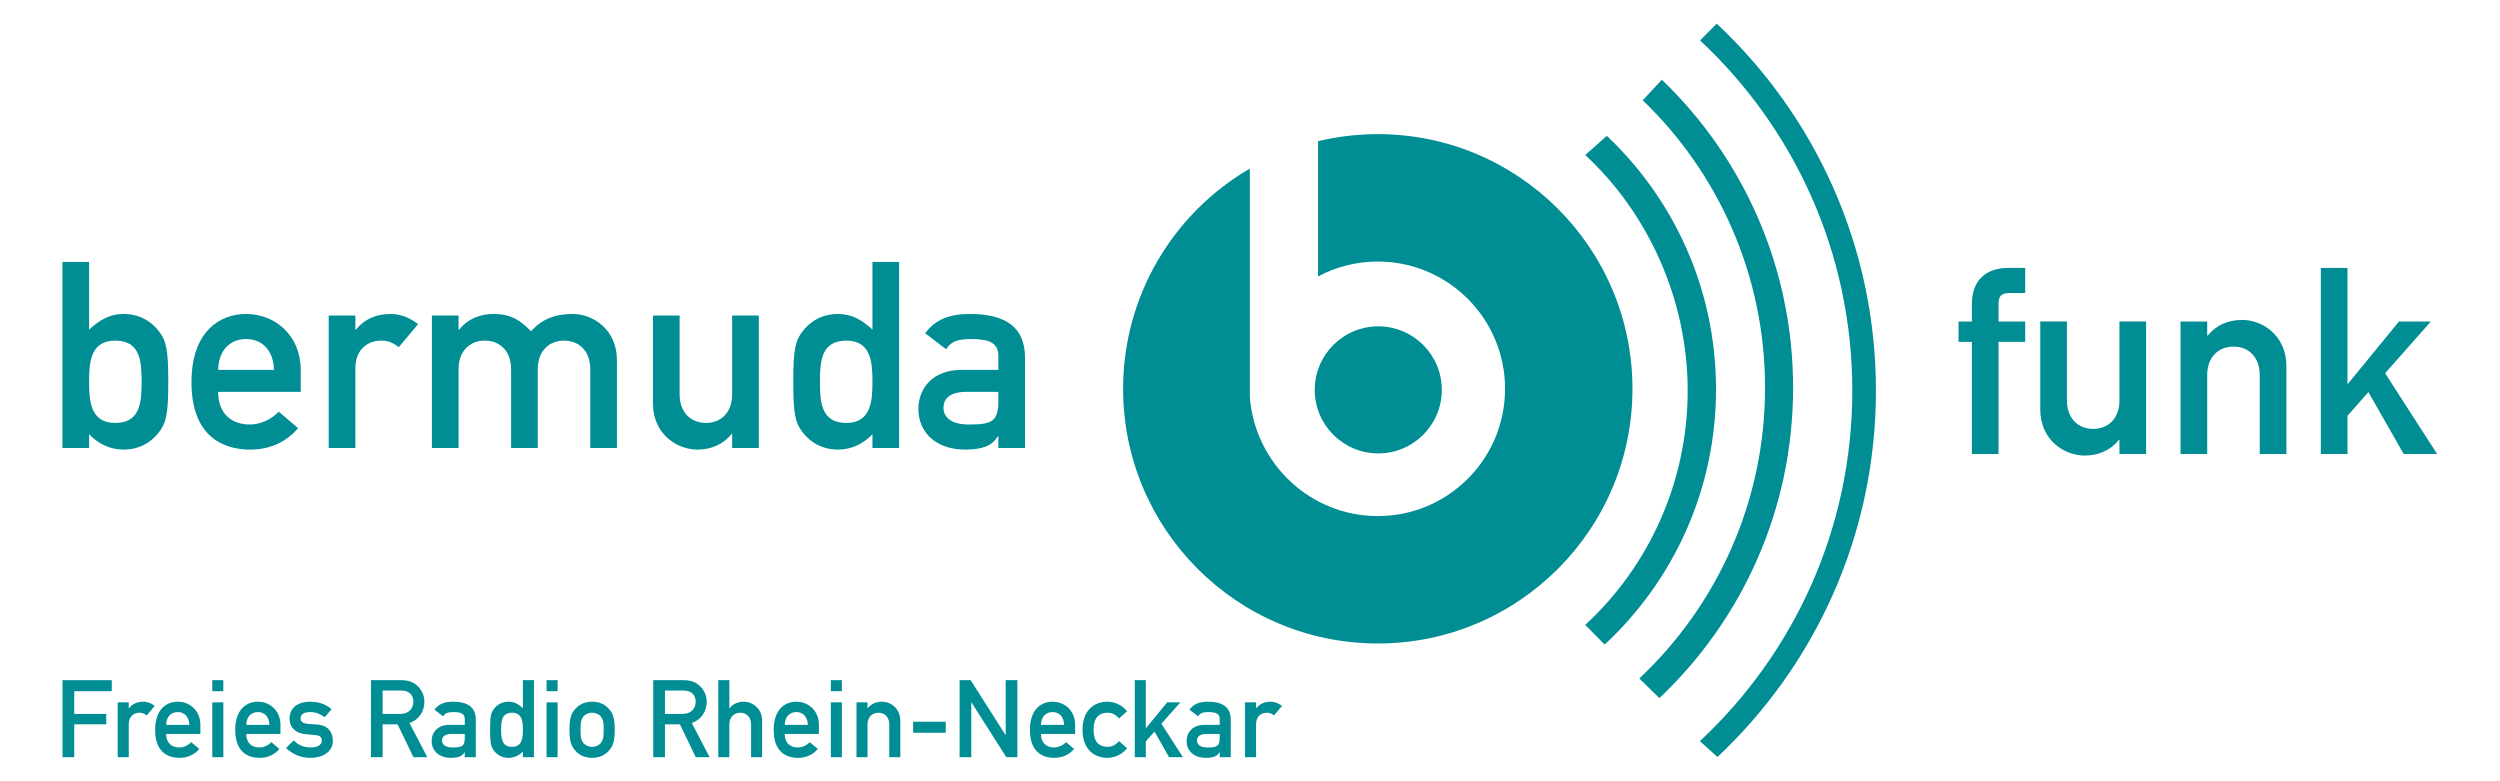 <?xml version="1.0" encoding="UTF-8" standalone="no"?>
<!-- Created with Inkscape (http://www.inkscape.org/) -->

<svg
   xmlns:dc="http://purl.org/dc/elements/1.1/"
   xmlns:cc="http://creativecommons.org/ns#"
   xmlns:rdf="http://www.w3.org/1999/02/22-rdf-syntax-ns#"
   xmlns:svg="http://www.w3.org/2000/svg"
   xmlns="http://www.w3.org/2000/svg"
   version="1.1"
   width="400"
   height="125"
   id="svg3151"
   xml:space="preserve"><defs
     id="defs3155" /><g
     transform="matrix(1.25,0,0,-1.25,0,125)"
     id="g3159"><g
       transform="matrix(0.757,0,0,0.757,-50.531,-62.595)"
       id="g3512"><path
         d="m 338.447,191.817 c 11.37,-10.742 18.465,-25.961 18.465,-42.838 0,-17.058 -7.248,-32.422 -18.832,-43.182 l -3.286,3.332 c 10.629,9.767 17.326,24.029 17.326,39.6 0,15.512 -6.77,30.089 -17.326,39.85 l 3.653,3.238 z"
         id="path3171"
         style="fill:#008e94;fill-opacity:1;fill-rule:nonzero;stroke:none" /><path
         d="m 347.753,201.31 c 13.679,-13.14 22.192,-31.616 22.192,-52.081 0,-20.672 -8.686,-39.315 -22.608,-52.478 l -3.403,3.314 c 13.091,12.305 21.266,29.779 21.266,49.164 0,19.095 -7.932,36.337 -20.682,48.609 l 3.235,3.472 z"
         id="path3175"
         style="fill:#008e94;fill-opacity:1;fill-rule:nonzero;stroke:none" /><path
         d="m 357.028,210.792 c 16.569,-15.509 26.924,-37.576 26.924,-62.063 0,-24.42 -10.3,-46.436 -26.793,-61.939 l -2.98,2.685 c 15.86,14.785 25.777,35.862 25.777,59.254 0,23.379 -9.905,44.444 -25.746,59.228 l 2.818,2.835 z"
         id="path3179"
         style="fill:#008e94;fill-opacity:1;fill-rule:nonzero;stroke:none" /><path
         d="m 299.72,170.565 c -3.649,0 -7.087,-0.908 -10.099,-2.512 l 0,22.864 c 3.24,0.779 6.621,1.191 10.099,1.191 23.783,0 43.063,-19.279 43.063,-43.063 0,-23.783 -19.28,-43.062 -43.063,-43.062 -23.783,0 -43.063,19.279 -43.063,43.062 0,15.897 8.614,29.781 21.428,37.242 l 0,-38.684 c 0.905,-11.213 10.235,-20.077 21.635,-20.077 11.885,0 21.52,9.635 21.52,21.519 0,11.886 -9.635,21.52 -21.52,21.52"
         id="path3183"
         style="fill:#008e94;fill-opacity:1;fill-rule:nonzero;stroke:none" /><path
         d="m 400.175,138.024 4.507,0 0,18.957 4.507,0 0,3.446 -4.507,0 0,2.961 c 0,1.37 0.486,1.856 1.944,1.856 l 2.563,0 0,4.242 -2.916,0 c -3.491,0 -6.098,-1.9 -6.098,-6.098 l 0,-2.961 -2.254,0 0,-3.446 2.254,0 0,-18.957 z"
         id="path3187"
         style="fill:#008e94;fill-opacity:1;fill-rule:nonzero;stroke:none" /><path
         d="m 411.737,145.536 c 0,-5.081 3.978,-7.776 7.512,-7.776 2.342,0 4.375,0.883 5.789,2.651 l 0.088,0 0,-2.387 4.507,0 0,22.404 -4.507,0 0,-13.345 c 0,-3.049 -1.9,-4.817 -4.418,-4.817 -2.564,0 -4.463,1.768 -4.463,4.817 l 0,13.345 -4.508,0 0,-14.892 z"
         id="path3191"
         style="fill:#008e94;fill-opacity:1;fill-rule:nonzero;stroke:none" /><path
         d="m 435.457,138.024 4.507,0 0,13.345 c 0,3.049 1.9,4.816 4.463,4.816 2.518,0 4.419,-1.767 4.419,-4.816 l 0,-13.345 4.507,0 0,14.892 c 0,5.081 -3.977,7.776 -7.467,7.776 -2.387,0 -4.419,-0.884 -5.833,-2.65 l -0.089,0 0,2.385 -4.507,0 0,-22.403 z"
         id="path3195"
         style="fill:#008e94;fill-opacity:1;fill-rule:nonzero;stroke:none" /><path
         d="m 459.177,138.024 4.507,0 0,6.451 3.535,4.022 5.965,-10.473 5.656,0 -8.793,13.654 7.733,8.749 -5.391,0 -8.617,-10.516 -0.088,0 0,19.575 -4.507,0 0,-31.462 z"
         id="path3199"
         style="fill:#008e94;fill-opacity:1;fill-rule:nonzero;stroke:none" /><path
         d="m 86.235,157.194 c 4.242,0 4.463,-3.491 4.463,-6.938 0,-3.491 -0.221,-6.981 -4.463,-6.981 -4.197,0 -4.419,3.711 -4.419,6.981 0,3.226 0.222,6.938 4.419,6.938 m -8.926,-18.161 4.507,0 0,2.342 c 1.414,-1.547 3.491,-2.608 5.789,-2.608 2.739,0 4.728,1.238 6.01,2.917 1.237,1.591 1.591,3.049 1.591,8.572 0,5.479 -0.354,6.938 -1.591,8.528 -1.282,1.68 -3.271,2.917 -6.01,2.917 -2.298,0 -4.109,-1.061 -5.789,-2.652 l 0,11.445 -4.507,0 0,-31.461 z"
         id="path3203"
         style="fill:#008e94;fill-opacity:1;fill-rule:evenodd;stroke:none" /><path
         d="m 103.637,152.245 c 0.089,3.402 2.077,5.214 4.729,5.214 2.651,0 4.595,-1.812 4.728,-5.214 l -9.457,0 z m 13.964,-3.712 0,3.712 c 0,5.788 -4.286,9.456 -9.235,9.456 -4.331,0 -9.236,-2.828 -9.236,-11.533 0,-9.191 5.347,-11.401 9.943,-11.401 3.004,0 5.877,1.061 8.085,3.624 l -3.269,2.784 c -1.326,-1.369 -3.182,-2.165 -4.905,-2.165 -3.093,0 -5.347,1.856 -5.347,5.523 l 13.964,0 z"
         id="path3207"
         style="fill:#008e94;fill-opacity:1;fill-rule:evenodd;stroke:none" /><path
         d="m 122.333,139.033 4.507,0 0,13.477 c 0,3.27 2.165,4.684 4.375,4.684 1.148,0 1.9,-0.309 2.96,-1.105 l 3.27,3.888 c -1.37,1.061 -2.872,1.724 -4.683,1.724 -2.387,0 -4.419,-0.884 -5.833,-2.651 l -0.089,0 0,2.386 -4.507,0 0,-22.403 z"
         id="path3211"
         style="fill:#008e94;fill-opacity:1;fill-rule:nonzero;stroke:none" /><path
         d="m 139.783,139.033 4.507,0 0,13.345 c 0,3.048 1.9,4.816 4.463,4.816 2.518,0 4.419,-1.768 4.419,-4.816 l 0,-13.345 4.507,0 0,13.345 c 0,3.048 1.9,4.816 4.462,4.816 2.519,0 4.419,-1.768 4.419,-4.816 l 0,-13.345 4.507,0 0,14.891 c 0,5.082 -3.976,7.777 -7.468,7.777 -3.048,0 -5.213,-0.884 -7.069,-2.917 -1.591,1.636 -3.182,2.917 -6.319,2.917 -2.386,0 -4.419,-0.884 -5.833,-2.651 l -0.088,0 0,2.386 -4.507,0 0,-22.403 z"
         id="path3215"
         style="fill:#008e94;fill-opacity:1;fill-rule:nonzero;stroke:none" /><path
         d="m 177.161,146.545 c 0,-5.082 3.977,-7.777 7.512,-7.777 2.342,0 4.374,0.883 5.788,2.651 l 0.089,0 0,-2.386 4.507,0 0,22.404 -4.507,0 0,-13.346 c 0,-3.049 -1.901,-4.816 -4.419,-4.816 -2.563,0 -4.463,1.767 -4.463,4.816 l 0,13.346 -4.507,0 0,-14.892 z"
         id="path3219"
         style="fill:#008e94;fill-opacity:1;fill-rule:nonzero;stroke:none" /><path
         d="m 209.855,157.194 c 4.197,0 4.419,-3.712 4.419,-6.938 0,-3.27 -0.222,-6.981 -4.419,-6.981 -4.242,0 -4.463,3.49 -4.463,6.981 0,3.447 0.221,6.938 4.463,6.938 m 4.419,-18.161 4.507,0 0,31.461 -4.507,0 0,-11.445 c -1.68,1.591 -3.491,2.652 -5.789,2.652 -2.739,0 -4.728,-1.237 -6.01,-2.917 -1.237,-1.59 -1.591,-3.049 -1.591,-8.528 0,-5.523 0.354,-6.981 1.591,-8.572 1.282,-1.679 3.271,-2.917 6.01,-2.917 2.298,0 4.375,1.061 5.789,2.608 l 0,-2.342 z"
         id="path3223"
         style="fill:#008e94;fill-opacity:1;fill-rule:evenodd;stroke:none" /><path
         d="m 235.564,146.898 c 0,-3.491 -1.282,-3.889 -5.038,-3.889 -3.049,0 -4.242,1.326 -4.242,2.828 0,1.635 1.237,2.696 3.888,2.696 l 5.392,0 0,-1.635 z m 0,-7.865 4.507,0 0,15.289 c 0,5.522 -3.8,7.379 -9.323,7.379 -3.359,0 -5.833,-0.884 -7.557,-3.271 l 3.535,-2.695 c 0.795,1.282 1.9,1.724 4.242,1.724 3.226,0 4.596,-0.751 4.596,-2.873 l 0,-2.341 -6.23,0 c -4.817,0 -7.291,-3.049 -7.291,-6.628 0,-3.889 2.916,-6.85 7.909,-6.85 3.049,0 4.595,0.707 5.523,2.254 l 0.089,0 0,-1.988 z"
         id="path3227"
         style="fill:#008e94;fill-opacity:1;fill-rule:evenodd;stroke:none" /><path
         d="m 77.325,86.753 1.976,0 0,5.563 5.416,0 0,1.756 -5.416,0 0,3.843 6.349,0 0,1.866 -8.325,0 0,-13.028 z"
         id="path3231"
         style="fill:#008e94;fill-opacity:1;fill-rule:nonzero;stroke:none" /><path
         d="m 86.655,86.753 1.866,0 0,5.581 c 0,1.355 0.897,1.94 1.812,1.94 0.475,0 0.786,-0.128 1.225,-0.458 l 1.355,1.611 c -0.568,0.439 -1.19,0.713 -1.941,0.713 -0.987,0 -1.829,-0.366 -2.415,-1.098 l -0.036,0 0,0.988 -1.866,0 0,-9.277 z"
         id="path3235"
         style="fill:#008e94;fill-opacity:1;fill-rule:nonzero;stroke:none" /><path
         d="m 94.851,92.225 c 0.036,1.409 0.86,2.159 1.958,2.159 1.098,0 1.902,-0.75 1.958,-2.159 l -3.916,0 z m 5.782,-1.537 0,1.537 c 0,2.396 -1.775,3.915 -3.824,3.915 -1.793,0 -3.824,-1.17 -3.824,-4.775 0,-3.806 2.214,-4.721 4.117,-4.721 1.244,0 2.434,0.439 3.348,1.501 l -1.354,1.152 c -0.549,-0.567 -1.317,-0.896 -2.031,-0.896 -1.28,0 -2.214,0.768 -2.214,2.287 l 5.782,0 z"
         id="path3239"
         style="fill:#008e94;fill-opacity:1;fill-rule:evenodd;stroke:none" /><path
         d="m 102.647,97.915 1.866,0 0,1.866 -1.866,0 0,-1.866 z m 0,-11.162 1.866,0 0,9.277 -1.866,0 0,-9.277 z"
         id="path3241"
         style="fill:#008e94;fill-opacity:1;fill-rule:evenodd;stroke:none" /><path
         d="m 108.392,92.225 c 0.037,1.409 0.86,2.159 1.958,2.159 1.098,0 1.903,-0.75 1.958,-2.159 l -3.916,0 z m 5.782,-1.537 0,1.537 c 0,2.396 -1.774,3.915 -3.824,3.915 -1.793,0 -3.824,-1.17 -3.824,-4.775 0,-3.806 2.214,-4.721 4.117,-4.721 1.244,0 2.434,0.439 3.349,1.501 l -1.355,1.152 c -0.549,-0.567 -1.317,-0.896 -2.03,-0.896 -1.281,0 -2.215,0.768 -2.215,2.287 l 5.782,0 z"
         id="path3245"
         style="fill:#008e94;fill-opacity:1;fill-rule:evenodd;stroke:none" /><path
         d="m 115.109,88.309 c 1.189,-1.116 2.58,-1.665 4.08,-1.665 2.159,0 3.843,1.043 3.843,2.854 0,1.483 -0.769,2.654 -2.69,2.782 l -1.537,0.109 c -0.933,0.074 -1.226,0.477 -1.226,0.879 0,0.641 0.403,1.116 1.593,1.116 1.005,0 1.755,-0.347 2.488,-0.86 l 1.152,1.354 c -0.915,0.769 -2.013,1.262 -3.64,1.262 -1.959,0 -3.459,-0.969 -3.459,-2.853 0,-1.592 1.134,-2.507 2.671,-2.635 l 1.647,-0.147 c 0.641,-0.055 1.135,-0.257 1.135,-0.915 0,-0.787 -0.769,-1.189 -1.83,-1.189 -1.245,0 -2.123,0.402 -2.928,1.189 l -1.299,-1.281 z"
         id="path3249"
         style="fill:#008e94;fill-opacity:1;fill-rule:nonzero;stroke:none" /><path
         d="m 129.474,86.753 1.976,0 0,5.563 2.525,0 2.689,-5.563 2.343,0 -3.019,5.782 c 1.573,0.55 2.525,1.922 2.525,3.605 0,1.172 -0.567,2.16 -1.3,2.781 -0.695,0.604 -1.554,0.86 -2.652,0.86 l -5.087,0 0,-13.028 z m 1.976,11.271 3.092,0 c 0.677,0 1.079,-0.127 1.446,-0.402 0.402,-0.293 0.659,-0.805 0.659,-1.482 0,-1.098 -0.733,-2.068 -2.215,-2.068 l -2.982,0 0,3.952 z"
         id="path3253"
         style="fill:#008e94;fill-opacity:1;fill-rule:evenodd;stroke:none" /><path
         d="m 145.337,90.011 c 0,-1.445 -0.53,-1.61 -2.086,-1.61 -1.263,0 -1.756,0.548 -1.756,1.171 0,0.676 0.512,1.116 1.61,1.116 l 2.232,0 0,-0.677 z m 0,-3.258 1.866,0 0,6.332 c 0,2.286 -1.573,3.055 -3.86,3.055 -1.391,0 -2.415,-0.365 -3.129,-1.354 l 1.464,-1.116 c 0.329,0.53 0.787,0.714 1.757,0.714 1.335,0 1.902,-0.311 1.902,-1.189 l 0,-0.97 -2.58,0 c -1.994,0 -3.019,-1.263 -3.019,-2.744 0,-1.611 1.208,-2.837 3.276,-2.837 1.262,0 1.902,0.293 2.287,0.933 l 0.036,0 0,-0.824 z"
         id="path3257"
         style="fill:#008e94;fill-opacity:1;fill-rule:evenodd;stroke:none" /><path
         d="m 153.335,94.274 c 1.738,0 1.83,-1.537 1.83,-2.873 0,-1.355 -0.092,-2.892 -1.83,-2.892 -1.756,0 -1.848,1.447 -1.848,2.892 0,1.427 0.092,2.873 1.848,2.873 m 1.83,-7.521 1.866,0 0,13.028 -1.866,0 0,-4.739 c -0.695,0.659 -1.445,1.097 -2.396,1.097 -1.135,0 -1.958,-0.511 -2.49,-1.207 -0.511,-0.658 -0.658,-1.262 -0.658,-3.531 0,-2.288 0.147,-2.892 0.658,-3.55 0.532,-0.695 1.355,-1.208 2.49,-1.208 0.951,0 1.81,0.44 2.396,1.08 l 0,-0.97 z"
         id="path3261"
         style="fill:#008e94;fill-opacity:1;fill-rule:evenodd;stroke:none" /><path
         d="m 159.169,97.915 1.866,0 0,1.866 -1.866,0 0,-1.866 z m 0,-11.162 1.866,0 0,9.277 -1.866,0 0,-9.277 z"
         id="path3263"
         style="fill:#008e94;fill-opacity:1;fill-rule:evenodd;stroke:none" /><path
         d="m 168.829,91.383 c 0,-1.336 -0.109,-1.702 -0.457,-2.195 -0.274,-0.385 -0.86,-0.678 -1.501,-0.678 -0.64,0 -1.226,0.293 -1.5,0.678 -0.348,0.493 -0.457,0.859 -0.457,2.214 0,1.335 0.109,1.701 0.457,2.195 0.274,0.385 0.86,0.678 1.5,0.678 0.641,0 1.227,-0.293 1.501,-0.678 0.348,-0.494 0.457,-0.86 0.457,-2.214 m -5.782,0.019 c 0,-2.013 0.293,-2.782 1.007,-3.569 0.511,-0.567 1.372,-1.189 2.817,-1.189 1.446,0 2.306,0.622 2.818,1.189 0.713,0.787 1.006,1.556 1.006,3.569 0,1.994 -0.293,2.762 -1.006,3.549 -0.512,0.567 -1.372,1.189 -2.818,1.189 -1.445,0 -2.306,-0.622 -2.817,-1.189 -0.714,-0.787 -1.007,-1.555 -1.007,-3.549"
         id="path3267"
         style="fill:#008e94;fill-opacity:1;fill-rule:evenodd;stroke:none" /><path
         d="m 177.211,86.753 1.976,0 0,5.563 2.525,0 2.689,-5.563 2.343,0 -3.019,5.782 c 1.573,0.55 2.525,1.922 2.525,3.605 0,1.172 -0.567,2.16 -1.3,2.781 -0.695,0.604 -1.554,0.86 -2.652,0.86 l -5.087,0 0,-13.028 z m 1.976,11.271 3.092,0 c 0.677,0 1.079,-0.127 1.446,-0.402 0.402,-0.293 0.659,-0.805 0.659,-1.482 0,-1.098 -0.733,-2.068 -2.215,-2.068 l -2.982,0 0,3.952 z"
         id="path3271"
         style="fill:#008e94;fill-opacity:1;fill-rule:evenodd;stroke:none" /><path
         d="m 188.207,86.753 1.866,0 0,5.526 c 0,1.263 0.787,1.995 1.849,1.995 1.043,0 1.83,-0.732 1.83,-1.995 l 0,-5.526 1.866,0 0,6.167 c 0,2.104 -1.647,3.22 -3.093,3.22 -0.988,0 -1.829,-0.366 -2.415,-1.098 l -0.037,0 0,4.739 -1.866,0 0,-13.028 z"
         id="path3275"
         style="fill:#008e94;fill-opacity:1;fill-rule:nonzero;stroke:none" /><path
         d="m 199.44,92.225 c 0.036,1.409 0.859,2.159 1.957,2.159 1.099,0 1.903,-0.75 1.958,-2.159 l -3.915,0 z m 5.781,-1.537 0,1.537 c 0,2.396 -1.774,3.915 -3.824,3.915 -1.793,0 -3.824,-1.17 -3.824,-4.775 0,-3.806 2.215,-4.721 4.117,-4.721 1.244,0 2.434,0.439 3.349,1.501 l -1.354,1.152 c -0.55,-0.567 -1.317,-0.896 -2.031,-0.896 -1.281,0 -2.214,0.768 -2.214,2.287 l 5.781,0 z"
         id="path3279"
         style="fill:#008e94;fill-opacity:1;fill-rule:evenodd;stroke:none" /><path
         d="m 207.237,97.915 1.866,0 0,1.866 -1.866,0 0,-1.866 z m 0,-11.162 1.866,0 0,9.277 -1.866,0 0,-9.277 z"
         id="path3281"
         style="fill:#008e94;fill-opacity:1;fill-rule:evenodd;stroke:none" /><path
         d="m 211.572,86.753 1.866,0 0,5.526 c 0,1.263 0.787,1.995 1.849,1.995 1.043,0 1.83,-0.732 1.83,-1.995 l 0,-5.526 1.866,0 0,6.167 c 0,2.104 -1.647,3.22 -3.093,3.22 -0.988,0 -1.83,-0.366 -2.415,-1.098 l -0.037,0 0,0.988 -1.866,0 0,-9.277 z"
         id="path3285"
         style="fill:#008e94;fill-opacity:1;fill-rule:nonzero;stroke:none" /><path
         d="m 221.158,90.889 5.508,0 0,1.866 -5.508,0 0,-1.866 z"
         id="path3287"
         style="fill:#008e94;fill-opacity:1;fill-rule:nonzero;stroke:none" /><path
         d="m 229.008,86.753 1.977,0 0,9.259 0.036,0 5.891,-9.259 1.867,0 0,13.028 -1.976,0 0,-9.258 -0.037,0 -5.892,9.258 -1.866,0 0,-13.028 z"
         id="path3291"
         style="fill:#008e94;fill-opacity:1;fill-rule:nonzero;stroke:none" /><path
         d="m 242.766,92.225 c 0.037,1.409 0.86,2.159 1.958,2.159 1.098,0 1.903,-0.75 1.958,-2.159 l -3.916,0 z m 5.782,-1.537 0,1.537 c 0,2.396 -1.774,3.915 -3.824,3.915 -1.793,0 -3.824,-1.17 -3.824,-4.775 0,-3.806 2.214,-4.721 4.117,-4.721 1.244,0 2.434,0.439 3.349,1.501 l -1.355,1.152 c -0.549,-0.567 -1.317,-0.896 -2.031,-0.896 -1.28,0 -2.214,0.768 -2.214,2.287 l 5.782,0 z"
         id="path3295"
         style="fill:#008e94;fill-opacity:1;fill-rule:evenodd;stroke:none" /><path
         d="m 255.96,89.481 c -0.457,-0.567 -1.115,-0.971 -1.884,-0.971 -1.519,0 -2.416,0.861 -2.416,2.873 0,2.032 0.897,2.892 2.416,2.892 0.769,0 1.427,-0.403 1.884,-0.971 l 1.373,1.227 c -0.806,0.932 -1.922,1.609 -3.33,1.609 -2.142,0 -4.209,-1.353 -4.209,-4.757 0,-3.384 2.067,-4.739 4.209,-4.739 1.408,0 2.524,0.677 3.33,1.61 l -1.373,1.227 z"
         id="path3299"
         style="fill:#008e94;fill-opacity:1;fill-rule:nonzero;stroke:none" /><path
         d="m 258.631,86.753 1.866,0 0,2.672 1.464,1.665 2.47,-4.337 2.343,0 -3.642,5.654 3.202,3.623 -2.232,0 -3.568,-4.354 -0.037,0 0,8.105 -1.866,0 0,-13.028 z"
         id="path3303"
         style="fill:#008e94;fill-opacity:1;fill-rule:nonzero;stroke:none" /><path
         d="m 272.991,90.011 c 0,-1.445 -0.53,-1.61 -2.086,-1.61 -1.263,0 -1.757,0.548 -1.757,1.171 0,0.676 0.513,1.116 1.611,1.116 l 2.232,0 0,-0.677 z m 0,-3.258 1.866,0 0,6.332 c 0,2.286 -1.573,3.055 -3.861,3.055 -1.39,0 -2.415,-0.365 -3.128,-1.354 l 1.464,-1.116 c 0.329,0.53 0.786,0.714 1.756,0.714 1.336,0 1.903,-0.311 1.903,-1.189 l 0,-0.97 -2.58,0 c -1.994,0 -3.019,-1.263 -3.019,-2.744 0,-1.611 1.207,-2.837 3.275,-2.837 1.262,0 1.903,0.293 2.287,0.933 l 0.037,0 0,-0.824 z"
         id="path3307"
         style="fill:#008e94;fill-opacity:1;fill-rule:evenodd;stroke:none" /><path
         d="m 277.274,86.753 1.866,0 0,5.581 c 0,1.355 0.897,1.94 1.811,1.94 0.476,0 0.787,-0.128 1.226,-0.458 l 1.354,1.611 c -0.567,0.439 -1.19,0.713 -1.94,0.713 -0.988,0 -1.83,-0.366 -2.414,-1.098 l -0.037,0 0,0.988 -1.866,0 0,-9.277 z"
         id="path3311"
         style="fill:#008e94;fill-opacity:1;fill-rule:nonzero;stroke:none" /><path
         d="m 289.059,148.864 c 0,5.934 4.81,10.743 10.743,10.743 5.933,0 10.742,-4.809 10.742,-10.743 0,-5.934 -4.809,-10.742 -10.742,-10.742 -5.933,0 -10.743,4.808 -10.743,10.742"
         id="path3315"
         style="fill:#008e94;fill-opacity:1;fill-rule:nonzero;stroke:none" /></g></g></svg>